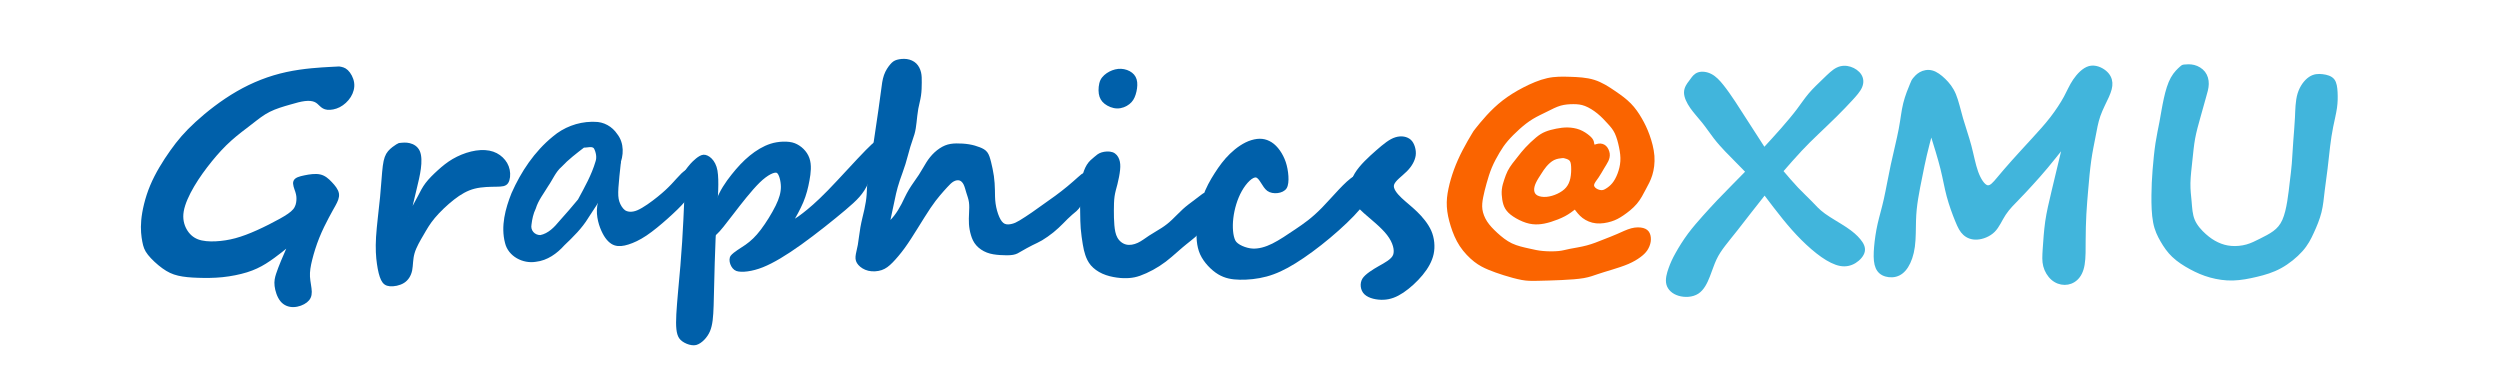 <svg xmlns="http://www.w3.org/2000/svg" xmlns:xlink="http://www.w3.org/1999/xlink" xmlns:inkscape="http://www.inkscape.org/namespaces/inkscape" version="1.1" width="325" height="48" viewBox="0 0 325 48">
<g>
<path d="M42.93 8.887C41.781 8.949 39.484 9.066 37.262 9.551 35.039 10.031 32.895 10.871 30.875 12.039 28.855 13.203 26.961 14.695 25.559 15.98 24.152 17.266 23.238 18.344 22.293 19.676 21.344 21.008 20.363 22.59 19.695 24.18 19.027 25.77 18.652 27.461 18.547 28.652 18.441 29.844 18.559 30.727 18.684 31.379 18.809 32.031 18.941 32.457 19.383 33.012 19.82 33.566 20.559 34.254 21.223 34.73 21.887 35.211 22.473 35.484 23.191 35.652 23.914 35.824 24.77 35.895 25.742 35.926 26.711 35.961 27.797 35.957 28.898 35.848 30 35.734 31.113 35.512 32.047 35.223 32.98 34.934 33.727 34.574 34.473 34.113 35.219 33.648 35.996 33.055 36.531 32.637 37.066 32.215 37.379 31.957 37.688 31.695 37.34 32.496 36.988 33.297 36.711 33.965 36.434 34.633 36.227 35.172 36.07 35.652 35.918 36.133 35.812 36.555 35.883 37.16 35.953 37.762 36.195 38.547 36.602 39.043 37.008 39.543 37.578 39.75 38.172 39.734 38.766 39.719 39.383 39.477 39.781 39.164 40.176 38.855 40.352 38.477 40.344 37.934 40.336 37.387 40.148 36.676 40.109 35.973 40.074 35.273 40.191 34.578 40.406 33.719 40.621 32.859 40.934 31.836 41.332 30.848 41.73 29.855 42.215 28.898 42.586 28.199 42.953 27.504 43.211 27.066 43.461 26.609 43.711 26.148 43.953 25.668 43.879 25.188 43.801 24.707 43.406 24.227 42.996 23.797 42.59 23.367 42.168 22.988 41.582 22.859 40.992 22.73 40.238 22.848 39.605 22.98 38.973 23.109 38.461 23.25 38.328 23.59 38.191 23.926 38.434 24.461 38.574 24.895 38.711 25.324 38.746 25.652 38.719 26.043 38.691 26.438 38.605 26.895 38.262 27.316 37.914 27.738 37.309 28.129 36.457 28.605 35.605 29.078 34.504 29.641 33.492 30.094 32.48 30.551 31.555 30.902 30.66 31.145 29.766 31.387 28.906 31.516 28.047 31.559 27.191 31.598 26.336 31.547 25.652 31.281 24.969 31.012 24.453 30.527 24.094 29.887 23.738 29.242 23.531 28.441 23.699 27.449 23.867 26.457 24.41 25.273 25.086 24.125 25.766 22.973 26.586 21.855 27.395 20.855 28.207 19.859 29.012 18.977 29.914 18.164 30.816 17.355 31.812 16.621 32.645 15.98 33.477 15.336 34.141 14.793 34.973 14.375 35.805 13.953 36.805 13.664 37.625 13.43 38.441 13.191 39.074 13.016 39.625 12.953 40.172 12.887 40.629 12.938 40.961 13.082 41.293 13.223 41.5 13.461 41.719 13.664 41.938 13.871 42.172 14.043 42.574 14.086 42.977 14.125 43.551 14.039 44.082 13.766 44.613 13.492 45.109 13.039 45.441 12.508 45.77 11.977 45.938 11.371 45.852 10.773 45.77 10.176 45.434 9.582 45.094 9.258 44.758 8.934 44.418 8.883 44.082 8.828L42.93 8.887ZM42.93 8.887" fill="#0060aa"/>
<path stroke-width=".375" stroke-linecap="butt" stroke-miterlimit="4" stroke-linejoin="miter" fill="none" stroke="#0060aa" d="M42.93 8.887C41.781 8.949 39.484 9.066 37.262 9.551 35.039 10.031 32.895 10.871 30.875 12.039 28.855 13.203 26.961 14.695 25.559 15.98 24.152 17.266 23.238 18.344 22.293 19.676 21.344 21.008 20.363 22.59 19.695 24.18 19.027 25.77 18.652 27.461 18.547 28.652 18.441 29.844 18.559 30.727 18.684 31.379 18.809 32.031 18.941 32.457 19.383 33.012 19.82 33.566 20.559 34.254 21.223 34.73 21.887 35.211 22.473 35.484 23.191 35.652 23.914 35.824 24.77 35.895 25.742 35.926 26.711 35.961 27.797 35.957 28.898 35.848 30 35.734 31.113 35.512 32.047 35.223 32.98 34.934 33.727 34.574 34.473 34.113 35.219 33.648 35.996 33.055 36.531 32.637 37.066 32.215 37.379 31.957 37.688 31.695 37.34 32.496 36.988 33.297 36.711 33.965 36.434 34.633 36.227 35.172 36.07 35.652 35.918 36.133 35.812 36.555 35.883 37.16 35.953 37.762 36.195 38.547 36.602 39.043 37.008 39.543 37.578 39.75 38.172 39.734 38.766 39.719 39.383 39.477 39.781 39.164 40.176 38.855 40.352 38.477 40.344 37.934 40.336 37.387 40.148 36.676 40.109 35.973 40.074 35.273 40.191 34.578 40.406 33.719 40.621 32.859 40.934 31.836 41.332 30.848 41.73 29.855 42.215 28.898 42.586 28.199 42.953 27.504 43.211 27.066 43.461 26.609 43.711 26.148 43.953 25.668 43.879 25.188 43.801 24.707 43.406 24.227 42.996 23.797 42.59 23.367 42.168 22.988 41.582 22.859 40.992 22.73 40.238 22.848 39.605 22.98 38.973 23.109 38.461 23.25 38.328 23.59 38.191 23.926 38.434 24.461 38.574 24.895 38.711 25.324 38.746 25.652 38.719 26.043 38.691 26.438 38.605 26.895 38.262 27.316 37.914 27.738 37.309 28.129 36.457 28.605 35.605 29.078 34.504 29.641 33.492 30.094 32.48 30.551 31.555 30.902 30.66 31.145 29.766 31.387 28.906 31.516 28.047 31.559 27.191 31.598 26.336 31.547 25.652 31.281 24.969 31.012 24.453 30.527 24.094 29.887 23.738 29.242 23.531 28.441 23.699 27.449 23.867 26.457 24.41 25.273 25.086 24.125 25.766 22.973 26.586 21.855 27.395 20.855 28.207 19.859 29.012 18.977 29.914 18.164 30.816 17.355 31.812 16.621 32.645 15.98 33.477 15.336 34.141 14.793 34.973 14.375 35.805 13.953 36.805 13.664 37.625 13.43 38.441 13.191 39.074 13.016 39.625 12.953 40.172 12.887 40.629 12.938 40.961 13.082 41.293 13.223 41.5 13.461 41.719 13.664 41.938 13.871 42.172 14.043 42.574 14.086 42.977 14.125 43.551 14.039 44.082 13.766 44.613 13.492 45.109 13.039 45.441 12.508 45.77 11.977 45.938 11.371 45.852 10.773 45.77 10.176 45.434 9.582 45.094 9.258 44.758 8.934 44.418 8.883 44.082 8.828L42.93 8.887ZM42.93 8.887"/>
<path d="M51.621 18.926C51.387 19.078 50.918 19.383 50.59 19.773 50.262 20.164 50.074 20.645 49.949 21.594 49.824 22.543 49.758 23.961 49.594 25.648 49.43 27.336 49.168 29.297 49.074 30.809 48.984 32.324 49.062 33.395 49.188 34.281 49.312 35.164 49.484 35.867 49.707 36.324 49.93 36.777 50.207 36.984 50.699 37.027 51.191 37.07 51.898 36.949 52.418 36.625 52.934 36.301 53.258 35.773 53.395 35.129 53.527 34.48 53.473 33.715 53.707 32.891 53.941 32.066 54.465 31.191 54.914 30.422 55.359 29.652 55.73 28.992 56.391 28.207 57.047 27.426 57.992 26.516 58.898 25.809 59.805 25.102 60.676 24.594 61.664 24.344 62.652 24.094 63.758 24.098 64.508 24.086 65.262 24.074 65.66 24.047 65.895 23.703 66.129 23.359 66.199 22.695 66.078 22.109 65.961 21.523 65.656 21.012 65.23 20.605 64.801 20.195 64.258 19.895 63.582 19.766 62.906 19.637 62.102 19.68 61.285 19.879 60.469 20.074 59.641 20.422 58.93 20.836 58.223 21.254 57.633 21.734 57.051 22.262 56.469 22.789 55.887 23.359 55.473 23.906 55.062 24.449 54.812 24.965 54.449 25.664 54.082 26.363 53.605 27.242 53.125 28.121 53.418 26.902 53.707 25.68 53.957 24.641 54.207 23.602 54.418 22.742 54.527 21.906 54.637 21.07 54.641 20.258 54.402 19.715 54.164 19.176 53.684 18.902 53.227 18.793 52.773 18.68 52.344 18.73 51.914 18.777 51.895 18.777 51.875 18.777 51.863 18.777 51.855 18.777 51.855 18.777 51.621 18.926ZM51.621 18.926" fill="#0060aa"/>
<path stroke-width=".375" stroke-linecap="butt" stroke-miterlimit="4" stroke-linejoin="miter" fill="none" stroke="#0060aa" d="M51.621 18.926C51.387 19.078 50.918 19.383 50.59 19.773 50.262 20.164 50.074 20.645 49.949 21.594 49.824 22.543 49.758 23.961 49.594 25.648 49.43 27.336 49.168 29.297 49.074 30.809 48.984 32.324 49.062 33.395 49.188 34.281 49.312 35.164 49.484 35.867 49.707 36.324 49.93 36.777 50.207 36.984 50.699 37.027 51.191 37.07 51.898 36.949 52.418 36.625 52.934 36.301 53.258 35.773 53.395 35.129 53.527 34.48 53.473 33.715 53.707 32.891 53.941 32.066 54.465 31.191 54.914 30.422 55.359 29.652 55.73 28.992 56.391 28.207 57.047 27.426 57.992 26.516 58.898 25.809 59.805 25.102 60.676 24.594 61.664 24.344 62.652 24.094 63.758 24.098 64.508 24.086 65.262 24.074 65.66 24.047 65.895 23.703 66.129 23.359 66.199 22.695 66.078 22.109 65.961 21.523 65.656 21.012 65.23 20.605 64.801 20.195 64.258 19.895 63.582 19.766 62.906 19.637 62.102 19.68 61.285 19.879 60.469 20.074 59.641 20.422 58.93 20.836 58.223 21.254 57.633 21.734 57.051 22.262 56.469 22.789 55.887 23.359 55.473 23.906 55.062 24.449 54.812 24.965 54.449 25.664 54.082 26.363 53.605 27.242 53.125 28.121 53.418 26.902 53.707 25.68 53.957 24.641 54.207 23.602 54.418 22.742 54.527 21.906 54.637 21.07 54.641 20.258 54.402 19.715 54.164 19.176 53.684 18.902 53.227 18.793 52.773 18.68 52.344 18.73 51.914 18.777 51.895 18.777 51.875 18.777 51.863 18.777 51.855 18.777 51.855 18.777 51.621 18.926ZM51.621 18.926"/>
<path d="M76.914 16.02C75.113 16.055 73.355 16.727 71.988 17.895 69.629 19.816 67.895 22.414 66.672 25.18 65.875 27.168 65.277 29.414 65.836 31.543 66.227 33.188 68.039 34.113 69.633 33.848 71.078 33.691 72.297 32.809 73.238 31.754 74.371 30.672 75.508 29.57 76.324 28.219 77.73 26.012 79.301 23.879 80.352 21.469 80.914 20.219 80.973 18.652 80.086 17.535 79.473 16.605 78.41 16 77.285 16.027L77.098 16.02ZM75.859 18.996C74.824 19.797 73.773 20.586 72.875 21.551 72.074 22.238 71.691 23.258 71.094 24.109 70.52 25.07 69.805 25.961 69.477 27.043 69.148 27.719 68.996 28.441 68.906 29.18 68.746 30.031 69.387 30.754 70.258 30.75 71.391 30.523 72.191 29.668 72.906 28.805 73.719 27.895 74.527 26.98 75.297 26.035 76.164 24.426 77.078 22.82 77.594 21.059 77.809 20.465 77.664 19.719 77.359 19.172 76.973 18.738 76.348 19.043 75.859 18.996ZM75.859 18.996" fill="#0060aa" fill-rule="evenodd"/>
<path stroke-width=".375" stroke-linecap="butt" stroke-miterlimit="4" stroke-linejoin="miter" fill="none" stroke="#0060aa" d="M76.914 16.02C75.113 16.055 73.355 16.727 71.988 17.895 69.629 19.816 67.895 22.414 66.672 25.18 65.875 27.168 65.277 29.414 65.836 31.543 66.227 33.188 68.039 34.113 69.633 33.848 71.078 33.691 72.297 32.809 73.238 31.754 74.371 30.672 75.508 29.57 76.324 28.219 77.73 26.012 79.301 23.879 80.352 21.469 80.914 20.219 80.973 18.652 80.086 17.535 79.473 16.605 78.41 16 77.285 16.027L77.098 16.02ZM75.859 18.996C74.824 19.797 73.773 20.586 72.875 21.551 72.074 22.238 71.691 23.258 71.094 24.109 70.52 25.07 69.805 25.961 69.477 27.043 69.148 27.719 68.996 28.441 68.906 29.18 68.746 30.031 69.387 30.754 70.258 30.75 71.391 30.523 72.191 29.668 72.906 28.805 73.719 27.895 74.527 26.98 75.297 26.035 76.164 24.426 77.078 22.82 77.594 21.059 77.809 20.465 77.664 19.719 77.359 19.172 76.973 18.738 76.348 19.043 75.859 18.996ZM75.859 18.996"/>
<path d="M79.414 23.16C78.855 24.129 78.023 25.473 77.828 26.793 77.633 28.113 78.078 29.426 78.512 30.262 78.941 31.098 79.461 31.559 79.945 31.715 80.43 31.875 80.992 31.812 81.641 31.605 82.289 31.402 83.059 31.055 83.934 30.469 84.809 29.883 85.793 29.059 86.688 28.262 87.582 27.461 88.395 26.684 88.895 26.082 89.395 25.477 89.598 25.027 89.684 24.367 89.77 23.707 89.766 22.785 89.723 22.348 89.68 21.914 89.117 22.293 88.727 22.668 88.336 23.047 87.898 23.566 87.418 24.074 86.938 24.578 86.41 25.082 85.609 25.727 84.809 26.371 83.734 27.16 82.93 27.504 82.121 27.852 81.457 27.719 81.117 27.461 80.777 27.199 80.492 26.738 80.336 26.262 80.18 25.785 80.152 25.254 80.207 24.379 80.262 23.508 80.402 22.246 80.539 20.996 80.258 21.594 79.973 22.191 79.414 23.16ZM79.414 23.16" fill="#0060aa"/>
<path stroke-width=".375" stroke-linecap="butt" stroke-miterlimit="4" stroke-linejoin="miter" fill="none" stroke="#0060aa" d="M79.414 23.16C78.855 24.129 78.023 25.473 77.828 26.793 77.633 28.113 78.078 29.426 78.512 30.262 78.941 31.098 79.461 31.559 79.945 31.715 80.43 31.875 80.992 31.812 81.641 31.605 82.289 31.402 83.059 31.055 83.934 30.469 84.809 29.883 85.793 29.059 86.688 28.262 87.582 27.461 88.395 26.684 88.895 26.082 89.395 25.477 89.598 25.027 89.684 24.367 89.77 23.707 89.766 22.785 89.723 22.348 89.68 21.914 89.117 22.293 88.727 22.668 88.336 23.047 87.898 23.566 87.418 24.074 86.938 24.578 86.41 25.082 85.609 25.727 84.809 26.371 83.734 27.16 82.93 27.504 82.121 27.852 81.457 27.719 81.117 27.461 80.777 27.199 80.492 26.738 80.336 26.262 80.18 25.785 80.152 25.254 80.207 24.379 80.262 23.508 80.402 22.246 80.539 20.996 80.258 21.594 79.973 22.191 79.414 23.16ZM79.414 23.16"/>
<path d="M89.227 23.824C89.191 24.773 89.121 26.672 89.027 28.57 88.934 30.473 88.82 32.383 88.637 34.566 88.453 36.746 88.199 39.207 88.109 40.848 88.023 42.484 88.105 43.352 88.445 43.863 88.789 44.379 89.828 44.828 90.457 44.668 91.082 44.504 91.801 43.77 92.129 42.98 92.457 42.191 92.535 41.207 92.586 39.719 92.637 38.234 92.664 36.242 92.727 34.195 92.785 32.148 92.875 30.039 93.004 27.887 93.137 25.73 93.312 23.527 93.086 22.207 92.859 20.887 91.988 20.273 91.469 20.301 90.949 20.328 90.184 21.105 89.914 21.398 89.648 21.695 89.438 21.977 89.27 22.207 89.266 22.43 89.266 22.656 89.262 22.766 89.262 22.879 89.262 22.879 89.227 23.824ZM89.227 23.824" fill="#0060aa"/>
<path stroke-width=".375" stroke-linecap="butt" stroke-miterlimit="4" stroke-linejoin="miter" fill="none" stroke="#0060aa" d="M89.227 23.824C89.191 24.773 89.121 26.672 89.027 28.57 88.934 30.473 88.82 32.383 88.637 34.566 88.453 36.746 88.199 39.207 88.109 40.848 88.023 42.484 88.105 43.352 88.445 43.863 88.789 44.379 89.828 44.828 90.457 44.668 91.082 44.504 91.801 43.77 92.129 42.98 92.457 42.191 92.535 41.207 92.586 39.719 92.637 38.234 92.664 36.242 92.727 34.195 92.785 32.148 92.875 30.039 93.004 27.887 93.137 25.73 93.312 23.527 93.086 22.207 92.859 20.887 91.988 20.273 91.469 20.301 90.949 20.328 90.184 21.105 89.914 21.398 89.648 21.695 89.438 21.977 89.27 22.207 89.266 22.43 89.266 22.656 89.262 22.766 89.262 22.879 89.262 22.879 89.227 23.824ZM89.227 23.824"/>
<path d="M93.23 26.25C93.703 24.902 94.48 23.781 95.242 22.824 96.004 21.863 96.758 21.051 97.578 20.383 98.395 19.715 99.305 19.16 100.234 18.863 101.16 18.562 102.492 18.488 103.262 18.797 104.031 19.102 104.746 19.766 105.043 20.609 105.34 21.449 105.223 22.469 105.047 23.422 104.875 24.379 104.645 25.293 104.254 26.223 103.859 27.156 103.297 28.137 103.02 28.625 102.742 29.113 103.789 28.395 104.5 27.836 105.215 27.281 106.219 26.453 107.766 24.871 109.309 23.289 111.41 20.938 112.684 19.648 113.953 18.363 114.156 18.258 113.945 19.27 113.734 20.285 113.312 22.309 112.707 23.703 112.102 25.098 111.301 25.875 109.777 27.164 108.25 28.453 105.992 30.258 104.051 31.648 102.105 33.039 100.469 34.023 99.102 34.57 97.73 35.117 96.398 35.262 95.789 35.051 95.18 34.836 94.812 33.77 95.156 33.34 95.5 32.91 96.328 32.457 97.027 31.969 97.723 31.48 98.352 30.895 99.039 29.992 99.727 29.086 100.512 27.824 101.004 26.82 101.496 25.82 101.703 25.043 101.703 24.289 101.699 23.531 101.461 22.508 101.07 22.305 100.68 22.098 99.703 22.547 98.621 23.605 97.539 24.668 96.191 26.41 95.184 27.723 94.176 29.035 93.5 29.922 93.027 30.34 92.559 30.762 92.422 30.746 92.504 29.961 92.59 29.172 92.758 27.598 93.23 26.25ZM93.23 26.25" fill="#0060aa"/>
<path stroke-width=".375" stroke-linecap="butt" stroke-miterlimit="4" stroke-linejoin="miter" fill="none" stroke="#0060aa" d="M93.23 26.25C93.703 24.902 94.48 23.781 95.242 22.824 96.004 21.863 96.758 21.051 97.578 20.383 98.395 19.715 99.305 19.16 100.234 18.863 101.16 18.562 102.492 18.488 103.262 18.797 104.031 19.102 104.746 19.766 105.043 20.609 105.34 21.449 105.223 22.469 105.047 23.422 104.875 24.379 104.645 25.293 104.254 26.223 103.859 27.156 103.297 28.137 103.02 28.625 102.742 29.113 103.789 28.395 104.5 27.836 105.215 27.281 106.219 26.453 107.766 24.871 109.309 23.289 111.41 20.938 112.684 19.648 113.953 18.363 114.156 18.258 113.945 19.27 113.734 20.285 113.312 22.309 112.707 23.703 112.102 25.098 111.301 25.875 109.777 27.164 108.25 28.453 105.992 30.258 104.051 31.648 102.105 33.039 100.469 34.023 99.102 34.57 97.73 35.117 96.398 35.262 95.789 35.051 95.18 34.836 94.812 33.77 95.156 33.34 95.5 32.91 96.328 32.457 97.027 31.969 97.723 31.48 98.352 30.895 99.039 29.992 99.727 29.086 100.512 27.824 101.004 26.82 101.496 25.82 101.703 25.043 101.703 24.289 101.699 23.531 101.461 22.508 101.07 22.305 100.68 22.098 99.703 22.547 98.621 23.605 97.539 24.668 96.191 26.41 95.184 27.723 94.176 29.035 93.5 29.922 93.027 30.34 92.559 30.762 92.422 30.746 92.504 29.961 92.59 29.172 92.758 27.598 93.23 26.25ZM93.23 26.25"/>
<path d="M113.762 18.508C113.816 18.156 113.918 17.453 114.027 16.711 114.141 15.965 114.258 15.18 114.375 14.344 114.496 13.508 114.617 12.621 114.719 11.84 114.816 11.059 114.895 10.383 115.098 9.812 115.297 9.246 115.625 8.781 115.883 8.48 116.141 8.184 116.328 8.047 116.652 7.953 116.977 7.859 117.441 7.805 117.867 7.863 118.297 7.926 118.691 8.102 118.98 8.379 119.27 8.66 119.457 9.043 119.551 9.441 119.645 9.836 119.645 10.246 119.641 10.75 119.637 11.254 119.629 11.848 119.543 12.418 119.461 12.984 119.301 13.523 119.191 14.113 119.086 14.707 119.027 15.348 118.965 15.898 118.906 16.445 118.84 16.898 118.703 17.383 118.566 17.863 118.359 18.379 118.16 19.039 117.961 19.703 117.766 20.512 117.531 21.273 117.297 22.035 117.016 22.746 116.801 23.383 116.586 24.016 116.438 24.578 116.309 25.113 116.184 25.648 116.082 26.156 115.941 26.832 115.801 27.504 115.621 28.34 115.441 29.176 115.762 28.863 116.082 28.555 116.41 28.129 116.738 27.707 117.07 27.168 117.371 26.59 117.668 26.012 117.926 25.395 118.316 24.746 118.703 24.098 119.219 23.422 119.613 22.82 120.004 22.219 120.273 21.695 120.578 21.219 120.879 20.742 121.219 20.316 121.617 19.945 122.016 19.578 122.477 19.266 122.926 19.082 123.371 18.902 123.805 18.844 124.32 18.832 124.832 18.824 125.426 18.859 125.949 18.945 126.473 19.031 126.93 19.172 127.309 19.32 127.684 19.469 127.988 19.625 128.199 19.906 128.41 20.188 128.527 20.594 128.66 21.121 128.789 21.648 128.934 22.301 129.02 22.914 129.105 23.531 129.141 24.109 129.152 24.691 129.164 25.277 129.152 25.871 129.242 26.496 129.328 27.121 129.512 27.777 129.734 28.277 129.957 28.777 130.215 29.121 130.543 29.266 130.875 29.414 131.277 29.367 131.605 29.281 131.938 29.199 132.199 29.082 132.645 28.816 133.09 28.551 133.715 28.137 134.25 27.77 134.781 27.402 135.223 27.078 135.715 26.73 136.203 26.379 136.746 26.004 137.289 25.609 137.832 25.211 138.375 24.789 138.895 24.359 139.414 23.93 139.914 23.484 140.262 23.172 140.609 22.859 140.812 22.676 140.992 22.68 141.176 22.68 141.34 22.863 141.398 23.16 141.461 23.457 141.422 23.867 141.23 24.523 141.043 25.18 140.707 26.082 140.355 26.648 140.004 27.219 139.637 27.453 139.254 27.777 138.867 28.105 138.465 28.523 138.078 28.914 137.688 29.305 137.312 29.668 136.848 30.043 136.383 30.422 135.824 30.812 135.379 31.078 134.93 31.344 134.59 31.48 134.137 31.707 133.684 31.934 133.117 32.246 132.719 32.48 132.32 32.715 132.094 32.871 131.664 32.945 131.23 33.02 130.602 33.012 130.012 32.969 129.422 32.93 128.871 32.855 128.363 32.66 127.852 32.465 127.383 32.145 127.055 31.77 126.723 31.395 126.535 30.965 126.402 30.508 126.266 30.055 126.18 29.574 126.152 29.109 126.121 28.645 126.141 28.199 126.164 27.719 126.188 27.234 126.215 26.723 126.148 26.258 126.082 25.797 125.922 25.387 125.801 24.996 125.68 24.602 125.594 24.227 125.445 23.918 125.293 23.613 125.078 23.375 124.797 23.285 124.52 23.195 124.18 23.258 123.875 23.43 123.57 23.602 123.305 23.887 123.008 24.207 122.715 24.527 122.391 24.883 122.035 25.309 121.676 25.734 121.293 26.223 120.805 26.945 120.316 27.668 119.73 28.625 119.152 29.551 118.578 30.477 118.012 31.371 117.457 32.137 116.902 32.898 116.359 33.527 115.902 33.996 115.441 34.461 115.062 34.762 114.559 34.934 114.059 35.102 113.438 35.141 112.918 35.016 112.395 34.891 111.98 34.609 111.727 34.32 111.469 34.031 111.375 33.738 111.406 33.355 111.434 32.973 111.586 32.504 111.703 31.855 111.816 31.207 111.895 30.379 112.039 29.566 112.184 28.754 112.398 27.957 112.555 27.25 112.711 26.539 112.809 25.922 112.852 25.297 112.898 24.672 112.891 24.039 113.023 22.965 113.156 21.891 113.434 20.375 113.574 19.617 113.711 18.859 113.711 18.859 113.762 18.508ZM113.762 18.508" fill="#0060aa"/>
<path stroke-width=".375" stroke-linecap="butt" stroke-miterlimit="4" stroke-linejoin="miter" fill="none" stroke="#0060aa" d="M113.762 18.508C113.816 18.156 113.918 17.453 114.027 16.711 114.141 15.965 114.258 15.18 114.375 14.344 114.496 13.508 114.617 12.621 114.719 11.84 114.816 11.059 114.895 10.383 115.098 9.812 115.297 9.246 115.625 8.781 115.883 8.48 116.141 8.184 116.328 8.047 116.652 7.953 116.977 7.859 117.441 7.805 117.867 7.863 118.297 7.926 118.691 8.102 118.98 8.379 119.27 8.66 119.457 9.043 119.551 9.441 119.645 9.836 119.645 10.246 119.641 10.75 119.637 11.254 119.629 11.848 119.543 12.418 119.461 12.984 119.301 13.523 119.191 14.113 119.086 14.707 119.027 15.348 118.965 15.898 118.906 16.445 118.84 16.898 118.703 17.383 118.566 17.863 118.359 18.379 118.16 19.039 117.961 19.703 117.766 20.512 117.531 21.273 117.297 22.035 117.016 22.746 116.801 23.383 116.586 24.016 116.438 24.578 116.309 25.113 116.184 25.648 116.082 26.156 115.941 26.832 115.801 27.504 115.621 28.34 115.441 29.176 115.762 28.863 116.082 28.555 116.41 28.129 116.738 27.707 117.07 27.168 117.371 26.59 117.668 26.012 117.926 25.395 118.316 24.746 118.703 24.098 119.219 23.422 119.613 22.82 120.004 22.219 120.273 21.695 120.578 21.219 120.879 20.742 121.219 20.316 121.617 19.945 122.016 19.578 122.477 19.266 122.926 19.082 123.371 18.902 123.805 18.844 124.32 18.832 124.832 18.824 125.426 18.859 125.949 18.945 126.473 19.031 126.93 19.172 127.309 19.32 127.684 19.469 127.988 19.625 128.199 19.906 128.41 20.188 128.527 20.594 128.66 21.121 128.789 21.648 128.934 22.301 129.02 22.914 129.105 23.531 129.141 24.109 129.152 24.691 129.164 25.277 129.152 25.871 129.242 26.496 129.328 27.121 129.512 27.777 129.734 28.277 129.957 28.777 130.215 29.121 130.543 29.266 130.875 29.414 131.277 29.367 131.605 29.281 131.938 29.199 132.199 29.082 132.645 28.816 133.09 28.551 133.715 28.137 134.25 27.77 134.781 27.402 135.223 27.078 135.715 26.73 136.203 26.379 136.746 26.004 137.289 25.609 137.832 25.211 138.375 24.789 138.895 24.359 139.414 23.93 139.914 23.484 140.262 23.172 140.609 22.859 140.812 22.676 140.992 22.68 141.176 22.68 141.34 22.863 141.398 23.16 141.461 23.457 141.422 23.867 141.23 24.523 141.043 25.18 140.707 26.082 140.355 26.648 140.004 27.219 139.637 27.453 139.254 27.777 138.867 28.105 138.465 28.523 138.078 28.914 137.688 29.305 137.312 29.668 136.848 30.043 136.383 30.422 135.824 30.812 135.379 31.078 134.93 31.344 134.59 31.48 134.137 31.707 133.684 31.934 133.117 32.246 132.719 32.48 132.32 32.715 132.094 32.871 131.664 32.945 131.23 33.02 130.602 33.012 130.012 32.969 129.422 32.93 128.871 32.855 128.363 32.66 127.852 32.465 127.383 32.145 127.055 31.77 126.723 31.395 126.535 30.965 126.402 30.508 126.266 30.055 126.18 29.574 126.152 29.109 126.121 28.645 126.141 28.199 126.164 27.719 126.188 27.234 126.215 26.723 126.148 26.258 126.082 25.797 125.922 25.387 125.801 24.996 125.68 24.602 125.594 24.227 125.445 23.918 125.293 23.613 125.078 23.375 124.797 23.285 124.52 23.195 124.18 23.258 123.875 23.43 123.57 23.602 123.305 23.887 123.008 24.207 122.715 24.527 122.391 24.883 122.035 25.309 121.676 25.734 121.293 26.223 120.805 26.945 120.316 27.668 119.73 28.625 119.152 29.551 118.578 30.477 118.012 31.371 117.457 32.137 116.902 32.898 116.359 33.527 115.902 33.996 115.441 34.461 115.062 34.762 114.559 34.934 114.059 35.102 113.438 35.141 112.918 35.016 112.395 34.891 111.98 34.609 111.727 34.32 111.469 34.031 111.375 33.738 111.406 33.355 111.434 32.973 111.586 32.504 111.703 31.855 111.816 31.207 111.895 30.379 112.039 29.566 112.184 28.754 112.398 27.957 112.555 27.25 112.711 26.539 112.809 25.922 112.852 25.297 112.898 24.672 112.891 24.039 113.023 22.965 113.156 21.891 113.434 20.375 113.574 19.617 113.711 18.859 113.711 18.859 113.762 18.508ZM113.762 18.508"/>
<path d="M144.312 9.469C144.758 9.242 145.25 9.109 145.738 9.133 146.227 9.156 146.715 9.332 147.055 9.602 147.398 9.871 147.594 10.227 147.648 10.699 147.699 11.176 147.609 11.766 147.453 12.246 147.301 12.727 147.082 13.098 146.699 13.395 146.32 13.695 145.781 13.922 145.227 13.91 144.672 13.902 144.102 13.652 143.715 13.348 143.324 13.039 143.113 12.672 143.031 12.164 142.953 11.656 143.012 10.945 143.219 10.5 143.426 10.059 143.867 9.699 144.312 9.469ZM144.312 9.469" fill="#0060aa"/>
<path stroke-width=".375" stroke-linecap="butt" stroke-miterlimit="4" stroke-linejoin="miter" fill="none" stroke="#0060aa" d="M144.312 9.469C144.758 9.242 145.25 9.109 145.738 9.133 146.227 9.156 146.715 9.332 147.055 9.602 147.398 9.871 147.594 10.227 147.648 10.699 147.699 11.176 147.609 11.766 147.453 12.246 147.301 12.727 147.082 13.098 146.699 13.395 146.32 13.695 145.781 13.922 145.227 13.91 144.672 13.902 144.102 13.652 143.715 13.348 143.324 13.039 143.113 12.672 143.031 12.164 142.953 11.656 143.012 10.945 143.219 10.5 143.426 10.059 143.867 9.699 144.312 9.469ZM144.312 9.469"/>
<path d="M140.891 22.852C140.984 22.555 141.172 21.957 141.449 21.516 141.723 21.074 142.086 20.793 142.371 20.555 142.656 20.312 142.871 20.113 143.254 19.992 143.637 19.871 144.188 19.828 144.574 19.965 144.965 20.105 145.191 20.422 145.32 20.773 145.449 21.129 145.48 21.52 145.426 22.062 145.375 22.605 145.234 23.301 145.09 23.879 144.941 24.457 144.793 24.922 144.711 25.484 144.629 26.047 144.617 26.711 144.617 27.363 144.617 28.016 144.625 28.656 144.68 29.281 144.734 29.906 144.832 30.52 145.109 31.004 145.387 31.488 145.844 31.852 146.363 31.973 146.883 32.098 147.461 31.98 147.98 31.742 148.496 31.504 148.949 31.141 149.477 30.793 150.008 30.445 150.613 30.113 151.121 29.781 151.629 29.453 152.043 29.125 152.492 28.699 152.945 28.273 153.434 27.75 153.895 27.328 154.352 26.91 154.785 26.598 155.191 26.293 155.602 25.988 155.984 25.691 156.297 25.453 156.605 25.215 156.844 25.035 156.773 25.797 156.707 26.559 156.332 28.266 156.051 29.223 155.77 30.184 155.582 30.395 155.266 30.668 154.953 30.945 154.512 31.281 154.109 31.609 153.703 31.934 153.34 32.25 152.902 32.637 152.465 33.02 151.953 33.473 151.43 33.871 150.906 34.266 150.371 34.609 149.805 34.918 149.238 35.227 148.641 35.496 148.141 35.672 147.645 35.844 147.242 35.922 146.785 35.957 146.328 35.992 145.816 35.984 145.227 35.902 144.641 35.824 143.977 35.672 143.395 35.41 142.812 35.152 142.309 34.781 141.957 34.375 141.609 33.965 141.41 33.516 141.27 33.102 141.129 32.688 141.043 32.305 140.945 31.727 140.848 31.145 140.734 30.363 140.68 29.68 140.625 29 140.625 28.418 140.613 27.723 140.602 27.027 140.582 26.215 140.609 25.434 140.637 24.652 140.715 23.902 140.758 23.527 140.797 23.152 140.797 23.152 140.891 22.852ZM140.891 22.852" fill="#0060aa"/>
<path stroke-width=".375" stroke-linecap="butt" stroke-miterlimit="4" stroke-linejoin="miter" fill="none" stroke="#0060aa" d="M140.891 22.852C140.984 22.555 141.172 21.957 141.449 21.516 141.723 21.074 142.086 20.793 142.371 20.555 142.656 20.312 142.871 20.113 143.254 19.992 143.637 19.871 144.188 19.828 144.574 19.965 144.965 20.105 145.191 20.422 145.32 20.773 145.449 21.129 145.48 21.52 145.426 22.062 145.375 22.605 145.234 23.301 145.09 23.879 144.941 24.457 144.793 24.922 144.711 25.484 144.629 26.047 144.617 26.711 144.617 27.363 144.617 28.016 144.625 28.656 144.68 29.281 144.734 29.906 144.832 30.52 145.109 31.004 145.387 31.488 145.844 31.852 146.363 31.973 146.883 32.098 147.461 31.98 147.98 31.742 148.496 31.504 148.949 31.141 149.477 30.793 150.008 30.445 150.613 30.113 151.121 29.781 151.629 29.453 152.043 29.125 152.492 28.699 152.945 28.273 153.434 27.75 153.895 27.328 154.352 26.91 154.785 26.598 155.191 26.293 155.602 25.988 155.984 25.691 156.297 25.453 156.605 25.215 156.844 25.035 156.773 25.797 156.707 26.559 156.332 28.266 156.051 29.223 155.77 30.184 155.582 30.395 155.266 30.668 154.953 30.945 154.512 31.281 154.109 31.609 153.703 31.934 153.34 32.25 152.902 32.637 152.465 33.02 151.953 33.473 151.43 33.871 150.906 34.266 150.371 34.609 149.805 34.918 149.238 35.227 148.641 35.496 148.141 35.672 147.645 35.844 147.242 35.922 146.785 35.957 146.328 35.992 145.816 35.984 145.227 35.902 144.641 35.824 143.977 35.672 143.395 35.41 142.812 35.152 142.309 34.781 141.957 34.375 141.609 33.965 141.41 33.516 141.27 33.102 141.129 32.688 141.043 32.305 140.945 31.727 140.848 31.145 140.734 30.363 140.68 29.68 140.625 29 140.625 28.418 140.613 27.723 140.602 27.027 140.582 26.215 140.609 25.434 140.637 24.652 140.715 23.902 140.758 23.527 140.797 23.152 140.797 23.152 140.891 22.852ZM140.891 22.852"/>
<path d="M162.738 18.395C161.766 18.684 160.801 19.375 160.031 20.121 159.262 20.863 158.664 21.68 158.074 22.598 157.484 23.52 156.922 24.508 156.527 25.68 156.129 26.848 155.883 28.238 155.781 29.508 155.68 30.777 155.727 31.945 156.18 32.969 156.637 33.996 157.602 34.984 158.453 35.496 159.309 36.008 160.16 36.156 161.188 36.176 162.211 36.195 163.43 36.086 164.613 35.766 165.797 35.445 166.969 34.906 168.324 34.062 169.68 33.223 171.277 32.055 172.797 30.777 174.32 29.504 175.773 28.117 176.602 27.133 177.43 26.145 177.832 25.004 177.762 24.273 177.695 23.547 177.18 22.484 176.113 23.066 175.047 23.648 173.355 25.734 171.996 27.125 170.633 28.52 169.598 29.219 168.535 29.938 167.473 30.656 166.41 31.375 165.484 31.836 164.559 32.301 163.621 32.551 162.801 32.5 161.977 32.449 160.746 31.988 160.426 31.348 160.102 30.707 160.004 29.527 160.145 28.34 160.285 27.152 160.664 25.828 161.27 24.75 161.875 23.668 162.77 22.754 163.336 22.895 163.902 23.035 164.25 24.219 164.859 24.664 165.469 25.113 166.727 24.98 167.102 24.375 167.48 23.766 167.316 22.145 166.965 21.113 166.613 20.082 165.957 19.125 165.215 18.656 164.469 18.188 163.711 18.105 162.738 18.395ZM162.738 18.395" fill="#0060aa"/>
<path stroke-width=".375" stroke-linecap="butt" stroke-miterlimit="4" stroke-linejoin="miter" fill="none" stroke="#0060aa" d="M162.738 18.395C161.766 18.684 160.801 19.375 160.031 20.121 159.262 20.863 158.664 21.68 158.074 22.598 157.484 23.52 156.922 24.508 156.527 25.68 156.129 26.848 155.883 28.238 155.781 29.508 155.68 30.777 155.727 31.945 156.18 32.969 156.637 33.996 157.602 34.984 158.453 35.496 159.309 36.008 160.16 36.156 161.188 36.176 162.211 36.195 163.43 36.086 164.613 35.766 165.797 35.445 166.969 34.906 168.324 34.062 169.68 33.223 171.277 32.055 172.797 30.777 174.32 29.504 175.773 28.117 176.602 27.133 177.43 26.145 177.832 25.004 177.762 24.273 177.695 23.547 177.18 22.484 176.113 23.066 175.047 23.648 173.355 25.734 171.996 27.125 170.633 28.52 169.598 29.219 168.535 29.938 167.473 30.656 166.41 31.375 165.484 31.836 164.559 32.301 163.621 32.551 162.801 32.5 161.977 32.449 160.746 31.988 160.426 31.348 160.102 30.707 160.004 29.527 160.145 28.34 160.285 27.152 160.664 25.828 161.27 24.75 161.875 23.668 162.77 22.754 163.336 22.895 163.902 23.035 164.25 24.219 164.859 24.664 165.469 25.113 166.727 24.98 167.102 24.375 167.48 23.766 167.316 22.145 166.965 21.113 166.613 20.082 165.957 19.125 165.215 18.656 164.469 18.188 163.711 18.105 162.738 18.395ZM162.738 18.395"/>
<path d="M181.473 18.02C180.738 18.238 179.988 18.852 179.035 19.684 178.086 20.516 176.914 21.578 176.285 22.621 175.66 23.664 175.617 24.637 175.832 25.41 176.047 26.184 176.531 26.77 177.438 27.578 178.344 28.383 179.68 29.41 180.473 30.445 181.27 31.48 181.523 32.523 181.285 33.184 181.047 33.84 180.086 34.328 179.312 34.766 178.539 35.203 177.594 35.801 177.273 36.32 176.953 36.844 177.016 37.672 177.523 38.141 178.031 38.609 179.004 38.82 179.859 38.781 180.719 38.746 181.496 38.445 182.336 37.883 183.176 37.32 184.09 36.488 184.793 35.637 185.496 34.781 185.992 33.91 186.191 32.988 186.391 32.066 186.285 30.957 185.891 30.066 185.492 29.172 184.793 28.34 184.098 27.664 183.402 26.988 182.699 26.457 182.078 25.871 181.457 25.281 180.855 24.559 181.051 23.957 181.246 23.359 182.148 22.754 182.762 22.137 183.379 21.52 183.758 20.836 183.855 20.191 183.949 19.543 183.699 18.68 183.281 18.312 182.867 17.945 182.207 17.801 181.473 18.02ZM181.473 18.02" fill="#0060aa"/>
<path stroke-width=".375" stroke-linecap="butt" stroke-miterlimit="4" stroke-linejoin="miter" fill="none" stroke="#0060aa" d="M181.473 18.02C180.738 18.238 179.988 18.852 179.035 19.684 178.086 20.516 176.914 21.578 176.285 22.621 175.66 23.664 175.617 24.637 175.832 25.41 176.047 26.184 176.531 26.77 177.438 27.578 178.344 28.383 179.68 29.41 180.473 30.445 181.27 31.48 181.523 32.523 181.285 33.184 181.047 33.84 180.086 34.328 179.312 34.766 178.539 35.203 177.594 35.801 177.273 36.32 176.953 36.844 177.016 37.672 177.523 38.141 178.031 38.609 179.004 38.82 179.859 38.781 180.719 38.746 181.496 38.445 182.336 37.883 183.176 37.32 184.09 36.488 184.793 35.637 185.496 34.781 185.992 33.91 186.191 32.988 186.391 32.066 186.285 30.957 185.891 30.066 185.492 29.172 184.793 28.34 184.098 27.664 183.402 26.988 182.699 26.457 182.078 25.871 181.457 25.281 180.855 24.559 181.051 23.957 181.246 23.359 182.148 22.754 182.762 22.137 183.379 21.52 183.758 20.836 183.855 20.191 183.949 19.543 183.699 18.68 183.281 18.312 182.867 17.945 182.207 17.801 181.473 18.02ZM181.473 18.02"/>
<path d="M203.023 20.375C202.801 20.398 202.359 20.441 201.949 20.641 201.539 20.844 201.164 21.207 200.883 21.535 200.605 21.863 200.422 22.16 200.195 22.512 199.969 22.859 199.699 23.266 199.512 23.66 199.324 24.055 199.223 24.445 199.258 24.781 199.289 25.113 199.449 25.395 199.77 25.57 200.09 25.746 200.562 25.82 201.062 25.777 201.559 25.734 202.078 25.578 202.547 25.355 203.016 25.133 203.434 24.848 203.734 24.492 204.039 24.133 204.227 23.703 204.332 23.199 204.438 22.691 204.457 22.109 204.434 21.664 204.414 21.223 204.348 20.914 204.141 20.719 203.938 20.523 203.59 20.438 203.418 20.395 203.242 20.352 203.242 20.352 203.023 20.375ZM191.465 17.555C191.219 17.965 190.73 18.789 190.305 19.613 189.875 20.438 189.508 21.262 189.199 22.098 188.895 22.93 188.648 23.773 188.484 24.562 188.316 25.352 188.23 26.086 188.277 26.871 188.32 27.656 188.504 28.488 188.773 29.348 189.043 30.207 189.402 31.094 189.926 31.891 190.449 32.684 191.137 33.387 191.762 33.875 192.391 34.363 192.957 34.641 193.555 34.891 194.152 35.141 194.785 35.363 195.539 35.602 196.293 35.84 197.172 36.086 197.855 36.211 198.539 36.336 199.027 36.336 199.867 36.32 200.707 36.305 201.895 36.27 203 36.219 204.102 36.168 205.113 36.098 205.859 35.969 206.609 35.836 207.09 35.648 207.629 35.465 208.168 35.281 208.766 35.105 209.469 34.891 210.168 34.676 210.969 34.422 211.617 34.145 212.262 33.867 212.754 33.566 213.133 33.285 213.512 33.008 213.781 32.746 213.992 32.438 214.199 32.125 214.348 31.766 214.406 31.398 214.461 31.031 214.422 30.66 214.289 30.383 214.156 30.102 213.93 29.918 213.562 29.82 213.195 29.723 212.684 29.707 212.113 29.859 211.547 30.008 210.914 30.324 210.312 30.586 209.711 30.852 209.141 31.062 208.492 31.32 207.848 31.578 207.125 31.875 206.328 32.086 205.535 32.301 204.668 32.422 204.086 32.539 203.5 32.656 203.203 32.766 202.641 32.82 202.074 32.879 201.242 32.879 200.57 32.816 199.902 32.758 199.398 32.637 198.723 32.484 198.051 32.336 197.207 32.156 196.465 31.805 195.727 31.453 195.082 30.922 194.527 30.414 193.973 29.906 193.508 29.418 193.164 28.891 192.82 28.359 192.605 27.789 192.527 27.25 192.453 26.707 192.516 26.191 192.625 25.625 192.734 25.062 192.891 24.449 193.074 23.789 193.258 23.129 193.473 22.418 193.762 21.719 194.055 21.023 194.426 20.34 194.77 19.762 195.109 19.188 195.422 18.723 195.867 18.203 196.309 17.688 196.883 17.117 197.441 16.617 198.004 16.117 198.555 15.684 199.164 15.312 199.77 14.945 200.438 14.641 201.051 14.336 201.664 14.031 202.227 13.73 202.812 13.559 203.398 13.391 204.008 13.352 204.555 13.352 205.098 13.355 205.574 13.395 206.117 13.605 206.656 13.812 207.262 14.188 207.793 14.621 208.324 15.055 208.777 15.543 209.156 15.965 209.539 16.383 209.844 16.734 210.094 17.258 210.344 17.785 210.531 18.484 210.664 19.133 210.797 19.785 210.871 20.383 210.832 20.973 210.797 21.559 210.645 22.137 210.453 22.645 210.258 23.152 210.02 23.59 209.742 23.93 209.465 24.266 209.152 24.504 208.898 24.66 208.648 24.82 208.461 24.902 208.219 24.906 207.977 24.906 207.684 24.828 207.438 24.668 207.191 24.512 206.996 24.273 207.051 23.98 207.102 23.691 207.398 23.348 207.66 22.969 207.922 22.59 208.145 22.172 208.359 21.816 208.57 21.461 208.773 21.164 208.91 20.875 209.047 20.582 209.117 20.301 209.078 19.98 209.035 19.664 208.879 19.309 208.652 19.098 208.422 18.887 208.121 18.82 207.844 18.855 207.562 18.895 207.309 19.035 207.188 18.973 207.066 18.914 207.078 18.648 207.008 18.418 206.934 18.188 206.773 17.992 206.484 17.754 206.199 17.512 205.781 17.227 205.309 17.039 204.836 16.855 204.305 16.77 203.801 16.758 203.297 16.75 202.82 16.816 202.344 16.91 201.863 17.004 201.379 17.129 200.969 17.297 200.559 17.461 200.223 17.672 199.793 18.027 199.363 18.383 198.836 18.883 198.434 19.316 198.031 19.75 197.754 20.109 197.496 20.438 197.238 20.766 196.996 21.055 196.77 21.359 196.543 21.664 196.332 21.98 196.16 22.316 195.992 22.652 195.863 23.012 195.734 23.398 195.605 23.785 195.473 24.203 195.426 24.633 195.379 25.059 195.414 25.5 195.477 25.91 195.543 26.32 195.641 26.699 195.844 27.039 196.047 27.379 196.355 27.684 196.812 27.988 197.27 28.297 197.879 28.605 198.434 28.781 198.992 28.961 199.504 29.004 199.996 28.977 200.488 28.949 200.969 28.848 201.551 28.672 202.129 28.492 202.809 28.234 203.359 27.941 203.91 27.648 204.336 27.316 204.766 26.988 205.082 27.418 205.398 27.848 205.848 28.191 206.297 28.531 206.875 28.785 207.52 28.848 208.16 28.91 208.863 28.785 209.422 28.609 209.98 28.434 210.395 28.211 210.938 27.844 211.477 27.477 212.148 26.965 212.645 26.375 213.145 25.789 213.469 25.125 213.785 24.531 214.102 23.938 214.406 23.41 214.617 22.719 214.832 22.027 214.953 21.176 214.887 20.27 214.816 19.367 214.555 18.41 214.262 17.598 213.969 16.789 213.645 16.125 213.262 15.465 212.879 14.805 212.438 14.152 211.867 13.574 211.301 12.996 210.605 12.492 209.82 11.961 209.039 11.426 208.172 10.863 207.195 10.559 206.219 10.254 205.137 10.207 204.125 10.172 203.117 10.141 202.18 10.117 201.168 10.344 200.156 10.57 199.07 11.043 198.09 11.551 197.113 12.055 196.25 12.598 195.473 13.195 194.695 13.797 194.012 14.457 193.398 15.125 192.785 15.793 192.246 16.465 191.977 16.805 191.707 17.141 191.707 17.141 191.465 17.555ZM191.465 17.555" fill="#fa6400" fill-rule="evenodd"/>
<path stroke-width=".375" stroke-linecap="butt" stroke-miterlimit="4" stroke-linejoin="miter" fill="none" stroke="#fa6400" d="M203.023 20.375C202.801 20.398 202.359 20.441 201.949 20.641 201.539 20.844 201.164 21.207 200.883 21.535 200.605 21.863 200.422 22.16 200.195 22.512 199.969 22.859 199.699 23.266 199.512 23.66 199.324 24.055 199.223 24.445 199.258 24.781 199.289 25.113 199.449 25.395 199.77 25.57 200.09 25.746 200.562 25.82 201.062 25.777 201.559 25.734 202.078 25.578 202.547 25.355 203.016 25.133 203.434 24.848 203.734 24.492 204.039 24.133 204.227 23.703 204.332 23.199 204.438 22.691 204.457 22.109 204.434 21.664 204.414 21.223 204.348 20.914 204.141 20.719 203.938 20.523 203.59 20.438 203.418 20.395 203.242 20.352 203.242 20.352 203.023 20.375ZM191.465 17.555C191.219 17.965 190.73 18.789 190.305 19.613 189.875 20.438 189.508 21.262 189.199 22.098 188.895 22.93 188.648 23.773 188.484 24.562 188.316 25.352 188.23 26.086 188.277 26.871 188.32 27.656 188.504 28.488 188.773 29.348 189.043 30.207 189.402 31.094 189.926 31.891 190.449 32.684 191.137 33.387 191.762 33.875 192.391 34.363 192.957 34.641 193.555 34.891 194.152 35.141 194.785 35.363 195.539 35.602 196.293 35.84 197.172 36.086 197.855 36.211 198.539 36.336 199.027 36.336 199.867 36.32 200.707 36.305 201.895 36.27 203 36.219 204.102 36.168 205.113 36.098 205.859 35.969 206.609 35.836 207.09 35.648 207.629 35.465 208.168 35.281 208.766 35.105 209.469 34.891 210.168 34.676 210.969 34.422 211.617 34.145 212.262 33.867 212.754 33.566 213.133 33.285 213.512 33.008 213.781 32.746 213.992 32.438 214.199 32.125 214.348 31.766 214.406 31.398 214.461 31.031 214.422 30.66 214.289 30.383 214.156 30.102 213.93 29.918 213.562 29.82 213.195 29.723 212.684 29.707 212.113 29.859 211.547 30.008 210.914 30.324 210.312 30.586 209.711 30.852 209.141 31.062 208.492 31.32 207.848 31.578 207.125 31.875 206.328 32.086 205.535 32.301 204.668 32.422 204.086 32.539 203.5 32.656 203.203 32.766 202.641 32.82 202.074 32.879 201.242 32.879 200.57 32.816 199.902 32.758 199.398 32.637 198.723 32.484 198.051 32.336 197.207 32.156 196.465 31.805 195.727 31.453 195.082 30.922 194.527 30.414 193.973 29.906 193.508 29.418 193.164 28.891 192.82 28.359 192.605 27.789 192.527 27.25 192.453 26.707 192.516 26.191 192.625 25.625 192.734 25.062 192.891 24.449 193.074 23.789 193.258 23.129 193.473 22.418 193.762 21.719 194.055 21.023 194.426 20.34 194.77 19.762 195.109 19.188 195.422 18.723 195.867 18.203 196.309 17.688 196.883 17.117 197.441 16.617 198.004 16.117 198.555 15.684 199.164 15.312 199.77 14.945 200.438 14.641 201.051 14.336 201.664 14.031 202.227 13.73 202.812 13.559 203.398 13.391 204.008 13.352 204.555 13.352 205.098 13.355 205.574 13.395 206.117 13.605 206.656 13.812 207.262 14.188 207.793 14.621 208.324 15.055 208.777 15.543 209.156 15.965 209.539 16.383 209.844 16.734 210.094 17.258 210.344 17.785 210.531 18.484 210.664 19.133 210.797 19.785 210.871 20.383 210.832 20.973 210.797 21.559 210.645 22.137 210.453 22.645 210.258 23.152 210.02 23.59 209.742 23.93 209.465 24.266 209.152 24.504 208.898 24.66 208.648 24.82 208.461 24.902 208.219 24.906 207.977 24.906 207.684 24.828 207.438 24.668 207.191 24.512 206.996 24.273 207.051 23.98 207.102 23.691 207.398 23.348 207.66 22.969 207.922 22.59 208.145 22.172 208.359 21.816 208.57 21.461 208.773 21.164 208.91 20.875 209.047 20.582 209.117 20.301 209.078 19.98 209.035 19.664 208.879 19.309 208.652 19.098 208.422 18.887 208.121 18.82 207.844 18.855 207.562 18.895 207.309 19.035 207.188 18.973 207.066 18.914 207.078 18.648 207.008 18.418 206.934 18.188 206.773 17.992 206.484 17.754 206.199 17.512 205.781 17.227 205.309 17.039 204.836 16.855 204.305 16.77 203.801 16.758 203.297 16.75 202.82 16.816 202.344 16.91 201.863 17.004 201.379 17.129 200.969 17.297 200.559 17.461 200.223 17.672 199.793 18.027 199.363 18.383 198.836 18.883 198.434 19.316 198.031 19.75 197.754 20.109 197.496 20.438 197.238 20.766 196.996 21.055 196.77 21.359 196.543 21.664 196.332 21.98 196.16 22.316 195.992 22.652 195.863 23.012 195.734 23.398 195.605 23.785 195.473 24.203 195.426 24.633 195.379 25.059 195.414 25.5 195.477 25.91 195.543 26.32 195.641 26.699 195.844 27.039 196.047 27.379 196.355 27.684 196.812 27.988 197.27 28.297 197.879 28.605 198.434 28.781 198.992 28.961 199.504 29.004 199.996 28.977 200.488 28.949 200.969 28.848 201.551 28.672 202.129 28.492 202.809 28.234 203.359 27.941 203.91 27.648 204.336 27.316 204.766 26.988 205.082 27.418 205.398 27.848 205.848 28.191 206.297 28.531 206.875 28.785 207.52 28.848 208.16 28.91 208.863 28.785 209.422 28.609 209.98 28.434 210.395 28.211 210.938 27.844 211.477 27.477 212.148 26.965 212.645 26.375 213.145 25.789 213.469 25.125 213.785 24.531 214.102 23.938 214.406 23.41 214.617 22.719 214.832 22.027 214.953 21.176 214.887 20.27 214.816 19.367 214.555 18.41 214.262 17.598 213.969 16.789 213.645 16.125 213.262 15.465 212.879 14.805 212.438 14.152 211.867 13.574 211.301 12.996 210.605 12.492 209.82 11.961 209.039 11.426 208.172 10.863 207.195 10.559 206.219 10.254 205.137 10.207 204.125 10.172 203.117 10.141 202.18 10.117 201.168 10.344 200.156 10.57 199.07 11.043 198.09 11.551 197.113 12.055 196.25 12.598 195.473 13.195 194.695 13.797 194.012 14.457 193.398 15.125 192.785 15.793 192.246 16.465 191.977 16.805 191.707 17.141 191.707 17.141 191.465 17.555ZM191.465 17.555"/>
<path d="M219.672 10.699C219.488 10.938 219.117 11.41 219.109 12.004 219.098 12.594 219.441 13.301 219.898 13.953 220.352 14.602 220.918 15.195 221.441 15.852 221.969 16.512 222.449 17.234 222.941 17.871 223.434 18.508 223.934 19.055 224.414 19.562 224.898 20.07 225.363 20.535 225.812 20.988 226.262 21.445 226.691 21.883 227.121 22.324 226.539 22.914 225.957 23.508 225.328 24.148 224.699 24.789 224.02 25.477 223.387 26.141 222.758 26.805 222.176 27.445 221.539 28.152 220.906 28.863 220.219 29.641 219.59 30.484 218.965 31.328 218.402 32.23 217.996 32.965 217.586 33.695 217.332 34.254 217.098 34.91 216.863 35.562 216.652 36.312 216.812 36.934 216.973 37.551 217.504 38.043 218.258 38.27 219.012 38.5 219.988 38.469 220.68 38.02 221.375 37.57 221.781 36.707 222.102 35.895 222.422 35.082 222.66 34.324 222.969 33.664 223.277 33.008 223.656 32.449 224.121 31.84 224.586 31.23 225.133 30.566 225.699 29.855 226.262 29.145 226.844 28.383 227.465 27.586 228.086 26.789 228.742 25.957 229.402 25.125 230.254 26.25 231.105 27.375 231.914 28.371 232.723 29.367 233.488 30.238 234.316 31.062 235.145 31.887 236.031 32.664 236.879 33.258 237.723 33.848 238.531 34.258 239.246 34.391 239.961 34.52 240.59 34.367 241.133 34.031 241.676 33.695 242.137 33.172 242.238 32.672 242.344 32.168 242.09 31.691 241.695 31.215 241.301 30.734 240.762 30.254 239.918 29.691 239.07 29.129 237.914 28.488 237.133 27.922 236.348 27.352 235.934 26.855 235.414 26.32 234.891 25.781 234.262 25.199 233.609 24.516 232.957 23.828 232.285 23.039 231.613 22.246 232.465 21.27 233.316 20.293 234.066 19.496 234.812 18.695 235.457 18.074 236.23 17.332 237.004 16.594 237.906 15.734 238.672 14.977 239.438 14.215 240.07 13.555 240.629 12.949 241.188 12.344 241.68 11.797 241.902 11.266 242.125 10.734 242.082 10.223 241.816 9.797 241.547 9.367 241.051 9.023 240.52 8.855 239.984 8.684 239.414 8.684 238.859 8.953 238.305 9.223 237.77 9.762 237.152 10.359 236.535 10.957 235.836 11.609 235.281 12.262 234.727 12.914 234.312 13.562 233.734 14.324 233.156 15.09 232.41 15.973 231.652 16.836 230.895 17.699 230.117 18.543 229.344 19.383 228.586 18.211 227.828 17.043 227.172 16.016 226.512 14.992 225.957 14.113 225.426 13.312 224.895 12.512 224.391 11.785 223.902 11.176 223.414 10.562 222.945 10.07 222.398 9.789 221.855 9.504 221.238 9.438 220.801 9.586 220.363 9.734 220.109 10.102 219.98 10.281 219.855 10.465 219.855 10.465 219.672 10.699ZM219.672 10.699" fill="#41b5dc"/>
<path stroke-width=".375" stroke-linecap="butt" stroke-miterlimit="4" stroke-linejoin="miter" fill="none" stroke="#41b5dc" d="M219.672 10.699C219.488 10.938 219.117 11.41 219.109 12.004 219.098 12.594 219.441 13.301 219.898 13.953 220.352 14.602 220.918 15.195 221.441 15.852 221.969 16.512 222.449 17.234 222.941 17.871 223.434 18.508 223.934 19.055 224.414 19.562 224.898 20.07 225.363 20.535 225.812 20.988 226.262 21.445 226.691 21.883 227.121 22.324 226.539 22.914 225.957 23.508 225.328 24.148 224.699 24.789 224.02 25.477 223.387 26.141 222.758 26.805 222.176 27.445 221.539 28.152 220.906 28.863 220.219 29.641 219.59 30.484 218.965 31.328 218.402 32.23 217.996 32.965 217.586 33.695 217.332 34.254 217.098 34.91 216.863 35.562 216.652 36.312 216.812 36.934 216.973 37.551 217.504 38.043 218.258 38.27 219.012 38.5 219.988 38.469 220.68 38.02 221.375 37.57 221.781 36.707 222.102 35.895 222.422 35.082 222.66 34.324 222.969 33.664 223.277 33.008 223.656 32.449 224.121 31.84 224.586 31.23 225.133 30.566 225.699 29.855 226.262 29.145 226.844 28.383 227.465 27.586 228.086 26.789 228.742 25.957 229.402 25.125 230.254 26.25 231.105 27.375 231.914 28.371 232.723 29.367 233.488 30.238 234.316 31.062 235.145 31.887 236.031 32.664 236.879 33.258 237.723 33.848 238.531 34.258 239.246 34.391 239.961 34.52 240.59 34.367 241.133 34.031 241.676 33.695 242.137 33.172 242.238 32.672 242.344 32.168 242.09 31.691 241.695 31.215 241.301 30.734 240.762 30.254 239.918 29.691 239.07 29.129 237.914 28.488 237.133 27.922 236.348 27.352 235.934 26.855 235.414 26.32 234.891 25.781 234.262 25.199 233.609 24.516 232.957 23.828 232.285 23.039 231.613 22.246 232.465 21.27 233.316 20.293 234.066 19.496 234.812 18.695 235.457 18.074 236.23 17.332 237.004 16.594 237.906 15.734 238.672 14.977 239.438 14.215 240.07 13.555 240.629 12.949 241.188 12.344 241.68 11.797 241.902 11.266 242.125 10.734 242.082 10.223 241.816 9.797 241.547 9.367 241.051 9.023 240.52 8.855 239.984 8.684 239.414 8.684 238.859 8.953 238.305 9.223 237.77 9.762 237.152 10.359 236.535 10.957 235.836 11.609 235.281 12.262 234.727 12.914 234.312 13.562 233.734 14.324 233.156 15.09 232.41 15.973 231.652 16.836 230.895 17.699 230.117 18.543 229.344 19.383 228.586 18.211 227.828 17.043 227.172 16.016 226.512 14.992 225.957 14.113 225.426 13.312 224.895 12.512 224.391 11.785 223.902 11.176 223.414 10.562 222.945 10.07 222.398 9.789 221.855 9.504 221.238 9.438 220.801 9.586 220.363 9.734 220.109 10.102 219.98 10.281 219.855 10.465 219.855 10.465 219.672 10.699ZM219.672 10.699"/>
<path d="M248.477 10.965C248.266 11.465 247.848 12.469 247.602 13.465 247.352 14.461 247.277 15.449 247.02 16.793 246.766 18.133 246.336 19.824 245.984 21.453 245.633 23.086 245.367 24.648 245.082 25.914 244.801 27.176 244.5 28.137 244.273 29.141 244.047 30.145 243.898 31.188 243.82 32.098 243.742 33.008 243.734 33.785 243.879 34.379 244.023 34.969 244.312 35.375 244.777 35.617 245.242 35.859 245.883 35.938 246.445 35.789 247.008 35.641 247.488 35.27 247.887 34.641 248.285 34.016 248.602 33.133 248.746 32.062 248.891 30.992 248.863 29.738 248.895 28.68 248.926 27.621 249.02 26.758 249.172 25.812 249.324 24.863 249.531 23.832 249.727 22.879 249.918 21.926 250.09 21.059 250.309 20.125 250.527 19.191 250.793 18.195 251.055 17.199 251.574 18.867 252.098 20.535 252.438 21.902 252.781 23.27 252.945 24.34 253.25 25.48 253.555 26.621 254 27.832 254.352 28.684 254.699 29.539 254.953 30.031 255.359 30.398 255.762 30.766 256.312 31 257.016 30.961 257.719 30.922 258.574 30.602 259.168 30.016 259.758 29.43 260.086 28.574 260.586 27.816 261.086 27.055 261.766 26.391 262.379 25.762 262.996 25.129 263.547 24.535 264.137 23.887 264.723 23.242 265.348 22.551 266.051 21.707 266.754 20.867 267.535 19.879 268.32 18.891 267.809 21.023 267.297 23.156 266.906 24.793 266.516 26.43 266.246 27.57 266.066 28.797 265.891 30.027 265.809 31.344 265.742 32.324 265.68 33.301 265.641 33.945 265.805 34.574 265.969 35.207 266.336 35.824 266.809 36.234 267.277 36.645 267.848 36.844 268.398 36.848 268.949 36.852 269.484 36.656 269.914 36.262 270.34 35.871 270.668 35.277 270.816 34.391 270.969 33.508 270.945 32.328 270.949 31.18 270.953 30.031 270.984 28.918 271.039 27.855 271.098 26.793 271.18 25.785 271.285 24.59 271.387 23.395 271.508 22.008 271.676 20.832 271.844 19.652 272.055 18.68 272.234 17.746 272.414 16.809 272.562 15.906 272.875 15.012 273.191 14.121 273.668 13.238 273.988 12.527 274.305 11.816 274.457 11.277 274.422 10.762 274.387 10.25 274.164 9.758 273.656 9.336 273.148 8.918 272.359 8.57 271.605 8.773 270.855 8.98 270.145 9.742 269.66 10.457 269.176 11.172 268.918 11.84 268.477 12.652 268.035 13.465 267.41 14.422 266.695 15.348 265.984 16.27 265.18 17.156 264.309 18.105 263.438 19.059 262.5 20.066 261.715 20.945 260.934 21.82 260.301 22.562 259.77 23.199 259.234 23.84 258.797 24.379 258.324 24.262 257.852 24.141 257.34 23.363 256.98 22.375 256.625 21.383 256.414 20.176 256.098 18.984 255.781 17.789 255.355 16.605 255.02 15.445 254.688 14.289 254.445 13.16 254.09 12.305 253.73 11.453 253.254 10.875 252.746 10.383 252.238 9.891 251.695 9.484 251.152 9.34 250.609 9.195 250.066 9.316 249.656 9.547 249.246 9.777 248.965 10.121 248.828 10.289 248.688 10.461 248.688 10.461 248.477 10.965ZM248.477 10.965" fill="#41b5dc"/>
<path stroke-width=".375" stroke-linecap="butt" stroke-miterlimit="4" stroke-linejoin="miter" fill="none" stroke="#41b5dc" d="M248.477 10.965C248.266 11.465 247.848 12.469 247.602 13.465 247.352 14.461 247.277 15.449 247.02 16.793 246.766 18.133 246.336 19.824 245.984 21.453 245.633 23.086 245.367 24.648 245.082 25.914 244.801 27.176 244.5 28.137 244.273 29.141 244.047 30.145 243.898 31.188 243.82 32.098 243.742 33.008 243.734 33.785 243.879 34.379 244.023 34.969 244.312 35.375 244.777 35.617 245.242 35.859 245.883 35.938 246.445 35.789 247.008 35.641 247.488 35.27 247.887 34.641 248.285 34.016 248.602 33.133 248.746 32.062 248.891 30.992 248.863 29.738 248.895 28.68 248.926 27.621 249.02 26.758 249.172 25.812 249.324 24.863 249.531 23.832 249.727 22.879 249.918 21.926 250.09 21.059 250.309 20.125 250.527 19.191 250.793 18.195 251.055 17.199 251.574 18.867 252.098 20.535 252.438 21.902 252.781 23.27 252.945 24.34 253.25 25.48 253.555 26.621 254 27.832 254.352 28.684 254.699 29.539 254.953 30.031 255.359 30.398 255.762 30.766 256.312 31 257.016 30.961 257.719 30.922 258.574 30.602 259.168 30.016 259.758 29.43 260.086 28.574 260.586 27.816 261.086 27.055 261.766 26.391 262.379 25.762 262.996 25.129 263.547 24.535 264.137 23.887 264.723 23.242 265.348 22.551 266.051 21.707 266.754 20.867 267.535 19.879 268.32 18.891 267.809 21.023 267.297 23.156 266.906 24.793 266.516 26.43 266.246 27.57 266.066 28.797 265.891 30.027 265.809 31.344 265.742 32.324 265.68 33.301 265.641 33.945 265.805 34.574 265.969 35.207 266.336 35.824 266.809 36.234 267.277 36.645 267.848 36.844 268.398 36.848 268.949 36.852 269.484 36.656 269.914 36.262 270.34 35.871 270.668 35.277 270.816 34.391 270.969 33.508 270.945 32.328 270.949 31.18 270.953 30.031 270.984 28.918 271.039 27.855 271.098 26.793 271.18 25.785 271.285 24.59 271.387 23.395 271.508 22.008 271.676 20.832 271.844 19.652 272.055 18.68 272.234 17.746 272.414 16.809 272.562 15.906 272.875 15.012 273.191 14.121 273.668 13.238 273.988 12.527 274.305 11.816 274.457 11.277 274.422 10.762 274.387 10.25 274.164 9.758 273.656 9.336 273.148 8.918 272.359 8.57 271.605 8.773 270.855 8.98 270.145 9.742 269.66 10.457 269.176 11.172 268.918 11.84 268.477 12.652 268.035 13.465 267.41 14.422 266.695 15.348 265.984 16.27 265.18 17.156 264.309 18.105 263.438 19.059 262.5 20.066 261.715 20.945 260.934 21.82 260.301 22.562 259.77 23.199 259.234 23.84 258.797 24.379 258.324 24.262 257.852 24.141 257.34 23.363 256.98 22.375 256.625 21.383 256.414 20.176 256.098 18.984 255.781 17.789 255.355 16.605 255.02 15.445 254.688 14.289 254.445 13.16 254.09 12.305 253.73 11.453 253.254 10.875 252.746 10.383 252.238 9.891 251.695 9.484 251.152 9.34 250.609 9.195 250.066 9.316 249.656 9.547 249.246 9.777 248.965 10.121 248.828 10.289 248.688 10.461 248.688 10.461 248.477 10.965ZM248.477 10.965"/>
<path d="M283.504 8.816C283.258 9.035 282.766 9.473 282.375 10.172 281.988 10.867 281.703 11.824 281.48 12.844 281.254 13.863 281.086 14.945 280.914 15.879 280.738 16.812 280.555 17.598 280.398 18.637 280.242 19.676 280.113 20.969 280.023 22.109 279.934 23.254 279.883 24.25 279.875 25.406 279.863 26.559 279.895 27.867 280.09 28.879 280.281 29.891 280.633 30.602 281.035 31.297 281.438 31.992 281.895 32.672 282.527 33.27 283.16 33.871 283.969 34.395 284.789 34.836 285.609 35.281 286.441 35.645 287.359 35.898 288.277 36.152 289.277 36.305 290.289 36.277 291.301 36.25 292.328 36.051 293.359 35.805 294.391 35.559 295.43 35.262 296.453 34.699 297.477 34.141 298.488 33.312 299.18 32.531 299.875 31.75 300.25 31.012 300.625 30.191 301.004 29.371 301.383 28.465 301.609 27.559 301.836 26.648 301.91 25.734 302.023 24.789 302.133 23.848 302.281 22.871 302.402 21.891 302.523 20.91 302.617 19.926 302.727 19.02 302.836 18.117 302.961 17.301 303.129 16.461 303.297 15.625 303.512 14.766 303.621 14.016 303.727 13.266 303.73 12.621 303.699 12 303.664 11.383 303.598 10.785 303.301 10.414 303 10.043 302.473 9.898 301.934 9.832 301.391 9.766 300.836 9.781 300.277 10.16 299.715 10.535 299.152 11.273 298.867 12.207 298.582 13.141 298.578 14.273 298.531 15.312 298.48 16.355 298.387 17.309 298.316 18.32 298.242 19.336 298.191 20.41 298.121 21.285 298.047 22.164 297.957 22.84 297.863 23.617 297.77 24.398 297.68 25.281 297.531 26.172 297.387 27.066 297.184 27.969 296.879 28.656 296.574 29.34 296.164 29.805 295.637 30.195 295.113 30.582 294.477 30.895 293.879 31.195 293.285 31.492 292.73 31.781 292.086 31.961 291.445 32.141 290.715 32.211 290.055 32.156 289.398 32.105 288.812 31.93 288.258 31.668 287.707 31.41 287.191 31.066 286.629 30.566 286.07 30.066 285.465 29.41 285.148 28.656 284.828 27.902 284.797 27.051 284.727 26.25 284.656 25.453 284.551 24.703 284.57 23.789 284.586 22.875 284.723 21.801 284.828 20.801 284.938 19.801 285.016 18.883 285.184 17.965 285.355 17.047 285.613 16.133 285.867 15.227 286.121 14.32 286.371 13.422 286.574 12.707 286.781 11.988 286.945 11.453 286.953 10.922 286.965 10.391 286.82 9.859 286.504 9.449 286.184 9.039 285.688 8.746 285.199 8.625 284.711 8.504 284.23 8.551 283.988 8.574 283.746 8.602 283.75 8.602 283.504 8.816ZM283.504 8.816" fill="#41b5dc"/>
<path stroke-width=".375" stroke-linecap="butt" stroke-miterlimit="4" stroke-linejoin="miter" fill="none" stroke="#41b5dc" d="M283.504 8.816C283.258 9.035 282.766 9.473 282.375 10.172 281.988 10.867 281.703 11.824 281.48 12.844 281.254 13.863 281.086 14.945 280.914 15.879 280.738 16.812 280.555 17.598 280.398 18.637 280.242 19.676 280.113 20.969 280.023 22.109 279.934 23.254 279.883 24.25 279.875 25.406 279.863 26.559 279.895 27.867 280.09 28.879 280.281 29.891 280.633 30.602 281.035 31.297 281.438 31.992 281.895 32.672 282.527 33.27 283.16 33.871 283.969 34.395 284.789 34.836 285.609 35.281 286.441 35.645 287.359 35.898 288.277 36.152 289.277 36.305 290.289 36.277 291.301 36.25 292.328 36.051 293.359 35.805 294.391 35.559 295.43 35.262 296.453 34.699 297.477 34.141 298.488 33.312 299.18 32.531 299.875 31.75 300.25 31.012 300.625 30.191 301.004 29.371 301.383 28.465 301.609 27.559 301.836 26.648 301.91 25.734 302.023 24.789 302.133 23.848 302.281 22.871 302.402 21.891 302.523 20.91 302.617 19.926 302.727 19.02 302.836 18.117 302.961 17.301 303.129 16.461 303.297 15.625 303.512 14.766 303.621 14.016 303.727 13.266 303.73 12.621 303.699 12 303.664 11.383 303.598 10.785 303.301 10.414 303 10.043 302.473 9.898 301.934 9.832 301.391 9.766 300.836 9.781 300.277 10.16 299.715 10.535 299.152 11.273 298.867 12.207 298.582 13.141 298.578 14.273 298.531 15.312 298.48 16.355 298.387 17.309 298.316 18.32 298.242 19.336 298.191 20.41 298.121 21.285 298.047 22.164 297.957 22.84 297.863 23.617 297.77 24.398 297.68 25.281 297.531 26.172 297.387 27.066 297.184 27.969 296.879 28.656 296.574 29.34 296.164 29.805 295.637 30.195 295.113 30.582 294.477 30.895 293.879 31.195 293.285 31.492 292.73 31.781 292.086 31.961 291.445 32.141 290.715 32.211 290.055 32.156 289.398 32.105 288.812 31.93 288.258 31.668 287.707 31.41 287.191 31.066 286.629 30.566 286.07 30.066 285.465 29.41 285.148 28.656 284.828 27.902 284.797 27.051 284.727 26.25 284.656 25.453 284.551 24.703 284.57 23.789 284.586 22.875 284.723 21.801 284.828 20.801 284.938 19.801 285.016 18.883 285.184 17.965 285.355 17.047 285.613 16.133 285.867 15.227 286.121 14.32 286.371 13.422 286.574 12.707 286.781 11.988 286.945 11.453 286.953 10.922 286.965 10.391 286.82 9.859 286.504 9.449 286.184 9.039 285.688 8.746 285.199 8.625 284.711 8.504 284.23 8.551 283.988 8.574 283.746 8.602 283.75 8.602 283.504 8.816ZM283.504 8.816"/>
</g>
</svg>

